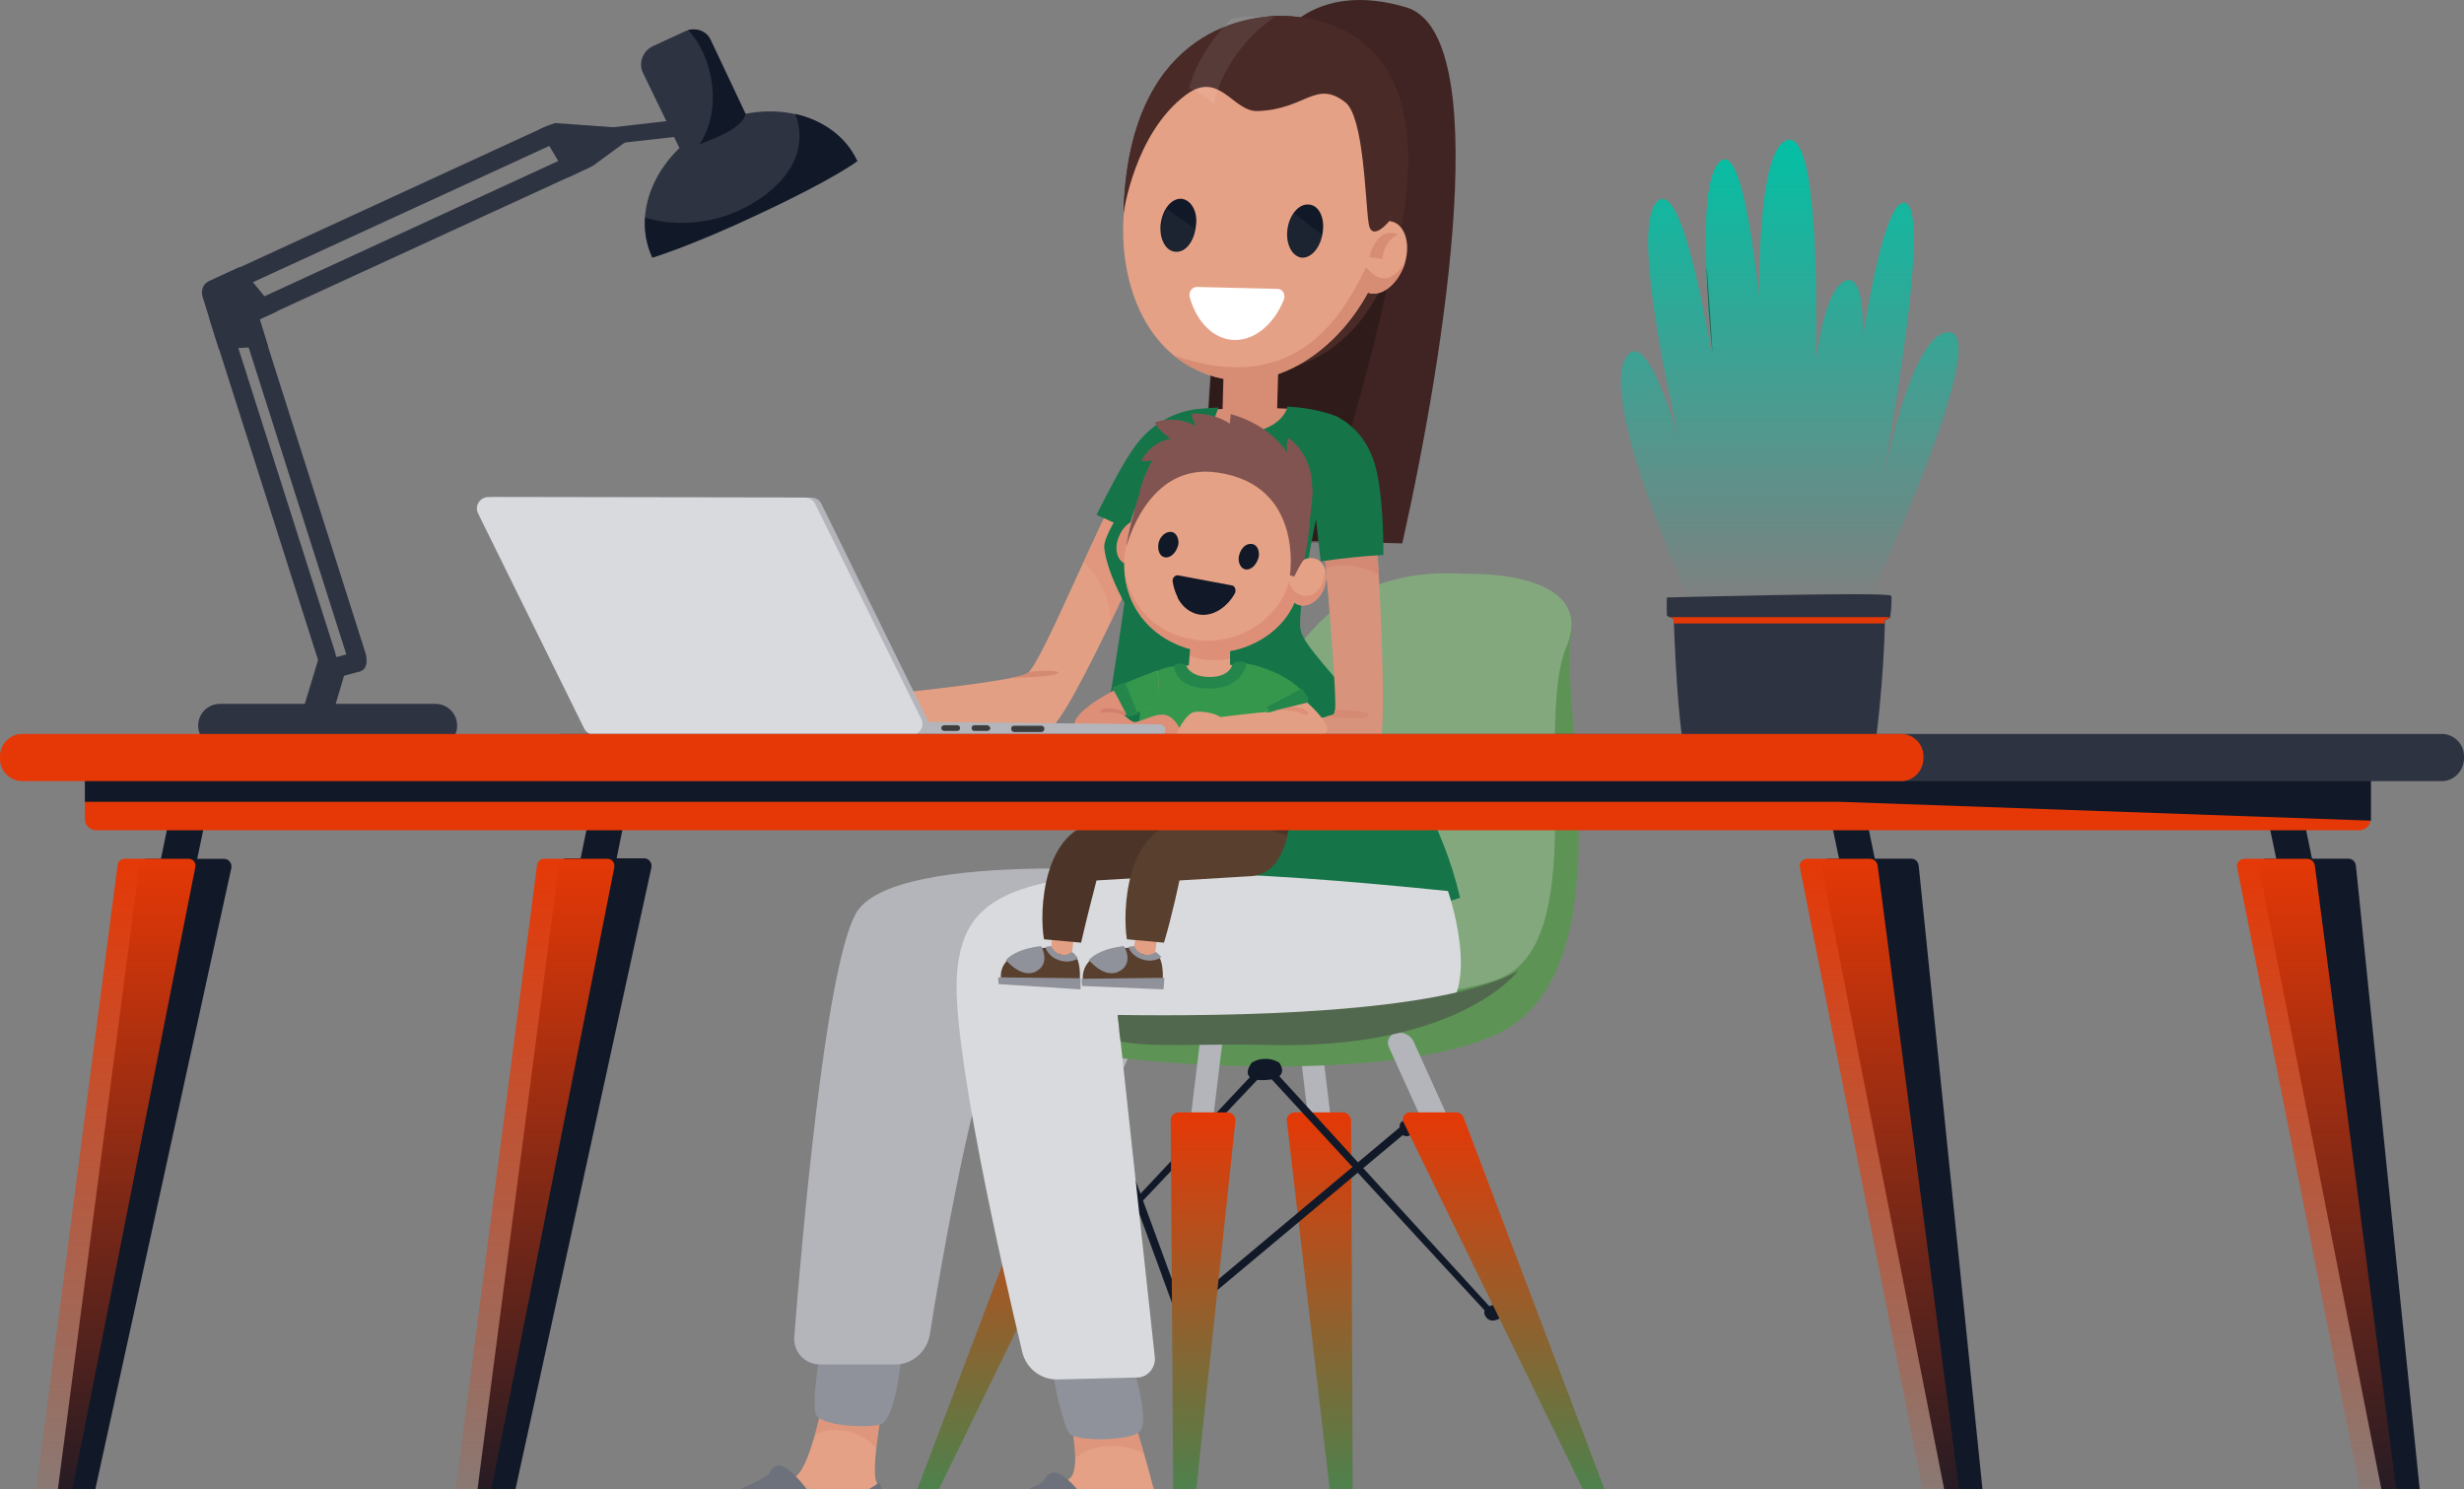 <?xml version="1.0" encoding="UTF-8"?>
<svg xmlns="http://www.w3.org/2000/svg" width="531" height="321" viewBox="0 0 531 321" fill="none">
  <rect x="0" y="0" width="531" height="321" fill="#808080" stroke="none"/>
  <path d="M420.122 71.616C413.263 71.196 407.958 92.817 405.672 103.72C408.69 86.89 416.373 41.892 409.934 43.758C406.916 44.692 404.008 57.276 401.411 72.55C401.613 64.648 400.586 59.452 397.771 60.495C394.66 61.63 392.684 68.397 391.332 77.543C391.752 52.391 390.6 28.08 384.985 30.258C380.614 31.922 379.168 46.465 379.058 63.933C377.084 45.641 374.284 31.517 370.645 34.831C366.584 38.47 367.113 57.166 368.979 77.014C365.558 57.166 361.296 40.119 357.345 43.246C352.461 46.994 356.723 72.036 361.716 94.169C357.967 82.317 353.923 72.86 350.812 76.5C343.642 85.024 364.531 130.334 364.531 130.334L370.659 129.51L376.274 130.552C376.274 130.552 376.166 130.24 376.166 129.51H382.294C382.403 130.24 382.403 130.552 382.403 130.552H389.06C389.06 130.552 389.06 130.132 389.17 129.198L393.944 130.24C393.944 130.24 394.053 129.93 394.053 129.416L402.266 130.458C402.359 130.536 429.47 72.238 420.122 71.616ZM394.147 128.98C394.038 129.292 394.038 129.4 394.038 129.4C394.146 129.292 394.147 129.183 394.147 128.98Z" fill="url(#paint0_linear_2101_18306)"></path>
  <path d="M369.107 76.722C369.107 76.208 368.999 75.788 368.999 75.26C368.688 69.551 368.268 63.828 367.863 58.119C367.863 58.01 367.863 58.01 367.754 57.916C367.957 63.718 368.377 70.065 369.107 76.722Z" fill="#256653"></path>
  <path d="M359.23 128.778C359.23 128.778 359.121 130.334 359.23 132.62C359.23 132.931 360.693 133.242 360.693 133.554C361.113 144.674 362.045 160.992 363.492 162.236C365.359 163.791 403.186 163.278 403.7 162.655C404.12 162.236 406.095 145.204 406.189 133.771C406.189 133.662 407.231 133.258 407.324 133.149C407.635 131.174 407.744 128.467 407.526 128.374C406.095 127.518 359.23 128.778 359.23 128.778Z" fill="#2E3342"></path>
  <path d="M360.688 133.551V134.375H406.108V133.753C406.108 133.645 407.149 133.24 407.242 133.131V133.022H359.864C360.269 133.131 360.688 133.442 360.688 133.551Z" fill="#E53806"></path>
  <path d="M69.2 140.104L65.048 153.824C65.468 153.824 65.98 153.932 66.292 153.932H71.689L75.017 142.702L69.2 140.104Z" fill="#2E3342"></path>
  <path d="M93.831 161.079H47.387C44.789 161.079 42.705 158.995 42.705 156.397C42.705 153.8 44.789 151.716 47.387 151.716H93.831C96.429 151.716 98.514 153.8 98.514 156.397C98.514 159.011 96.429 161.079 93.831 161.079Z" fill="#2E3342"></path>
  <path d="M71.387 144.366L71.185 144.475C70.142 144.787 68.898 143.542 68.385 141.769L45.303 69.239C44.789 67.466 45.194 65.708 46.127 65.398L46.329 65.288C47.372 64.978 48.616 66.222 49.129 67.995L72.196 140.524C72.74 142.282 72.43 144.055 71.388 144.366H71.387Z" fill="#2E3342"></path>
  <path d="M77.931 144.564L77.729 144.672C76.687 144.984 75.442 143.74 74.929 141.966L51.847 69.436C51.334 67.663 51.738 65.906 52.671 65.595L52.889 65.486C53.931 65.175 55.175 66.419 55.689 68.192L78.756 140.722C79.284 142.495 78.973 144.144 77.931 144.564H77.931Z" fill="#2E3342"></path>
  <path d="M44.364 63.312L44.255 63.109C43.836 62.176 44.878 60.714 46.744 59.889L117.609 27.257C119.382 26.433 121.14 26.635 121.67 27.567L121.778 27.769C122.198 28.703 121.156 30.165 119.382 30.99L48.424 63.622C46.651 64.354 44.893 64.244 44.364 63.312H44.364Z" fill="#2E3342"></path>
  <path d="M51.955 68.501L51.846 68.299C51.426 67.366 52.468 65.904 54.335 65.079L125.201 32.447C126.973 31.622 128.731 31.825 129.26 32.758L129.369 32.96C129.789 33.893 128.747 35.355 126.88 36.179L55.906 68.812C54.242 69.544 52.469 69.435 51.956 68.501H51.955Z" fill="#2E3342"></path>
  <path d="M68.679 142.699L78.027 140.101L77.716 144.674L68.881 147.07L68.679 142.699Z" fill="#2E3342"></path>
  <path d="M184.753 34.741C179.869 24.554 166.151 21.023 153.987 26.746C141.824 32.471 135.804 45.459 140.579 55.538C140.579 55.538 149.103 52.94 163.226 46.283C179.761 38.583 184.753 34.741 184.753 34.741Z" fill="#2E3342"></path>
  <path d="M171.354 24.551C171.976 25.904 172.287 27.46 172.287 29.124C172.489 37.337 164.494 43.356 157.635 46.062C152.02 48.24 144.958 48.769 139.032 46.887C138.83 49.795 139.343 52.705 140.588 55.519C140.588 55.519 149.111 52.922 163.235 46.264C179.659 38.581 184.746 34.723 184.746 34.723C182.272 29.326 177.28 25.904 171.354 24.551Z" fill="#111827"></path>
  <path d="M145.378 25.905L130.928 27.57L131.239 31.101L146.093 29.436L145.378 25.905Z" fill="#2E3342"></path>
  <path d="M116.275 27.875L122.404 38.265L128.018 35.558L135.703 29.943L135.391 27.657L119.604 26.521L116.275 27.875Z" fill="#2E3342"></path>
  <path d="M51.534 57.591C51.954 57.483 59.638 67.157 59.638 67.157L55.998 68.822L57.772 74.639L47.179 75.261L43.648 63.938C43.228 62.475 43.85 61.029 45.204 60.515L51.534 57.591H51.534Z" fill="#2E3342"></path>
  <path d="M146.419 31.928L138.517 15.612C137.584 13.527 138.517 11.039 140.602 9.997L147.57 6.777C149.747 5.734 152.252 6.668 153.185 8.752L160.667 24.539C160.667 24.539 160.558 26.935 154.74 29.424C148.177 32.348 146.419 31.928 146.419 31.928Z" fill="#2E3342"></path>
  <path d="M153.172 8.651C152.348 6.784 150.263 5.944 148.288 6.473C153.996 12.602 155.567 23.925 150.776 31.095C151.912 30.675 153.172 30.162 154.836 29.431C160.653 26.834 160.653 24.547 160.653 24.547L153.172 8.651Z" fill="#111827"></path>
  <path d="M258.222 90.955C258.222 90.955 251.362 89.088 244.502 99.37C237.643 109.651 224.765 142.704 221.435 145.099C218.107 147.495 168.956 151.756 168.956 151.756V159.549C168.956 159.549 221.949 157.994 226.101 157.06C230.255 156.018 250.413 109.992 250.413 109.992L258.222 90.955Z" fill="#E39F83"></path>
  <path opacity="0.49" d="M244.5 99.363C241.592 103.734 237.531 112.46 233.597 121.077C235.773 123.052 237.438 126.272 238.169 128.139C238.9 130.115 239.305 132.199 239.305 134.267C245.122 122.213 250.426 109.956 250.426 109.956L258.218 91.151C258.218 90.948 251.266 89.175 244.5 99.363Z" fill="#DE8F78"></path>
  <path d="M248.146 116.504C250.012 112.444 251.164 109.846 251.164 109.846L259.159 88.133C259.159 88.133 249.903 87.821 243.775 97.388C241.8 100.296 239.094 105.383 236.294 110.998C240.151 112.552 244.413 114.948 248.146 116.504Z" fill="#157548"></path>
  <path d="M303.527 241.623C303.527 241.623 301.039 241.001 301.754 243.598C302.376 246.087 304.772 244.22 304.772 244.22L303.527 241.623Z" fill="#111827"></path>
  <path d="M322.136 281.207C321.934 281.207 319.336 281.72 319.958 283.384C321 285.671 323.286 284.116 323.286 284.116L322.136 281.207Z" fill="#111827"></path>
  <path d="M240.145 242.352C240.347 242.244 242.633 242.866 241.28 244.95C240.035 247.035 238.885 244.841 238.885 244.841L240.145 242.352Z" fill="#111827"></path>
  <path d="M220.607 281.519C220.607 281.519 224.356 282.141 223.407 284.117C222.459 286.091 219.768 284.537 219.768 284.537L220.607 281.519Z" fill="#111827"></path>
  <path d="M233.288 242.977C231.826 242.557 231.11 241.204 231.826 239.757L238.794 224.592C239.416 223.13 241.189 222.306 242.636 222.617C244.098 223.037 244.813 224.39 244.098 225.837L237.239 241.002C236.508 242.355 234.844 243.289 233.288 242.977Z" fill="#B4B5BB"></path>
  <path d="M284.833 248.687L285.767 248.578C286.902 248.47 287.633 247.443 287.431 246.401L284.631 223.225C284.522 222.089 283.495 221.359 282.453 221.561L281.52 221.669C280.385 221.779 279.654 222.805 279.856 223.847L282.656 247.023C282.749 247.971 283.791 248.796 284.833 248.687Z" fill="#B4B5BB"></path>
  <path d="M242.947 208.061C254.068 206.925 263.417 200.688 267.258 191.853C276.606 170.544 286.592 128.252 328.776 131.16L338.652 136.247C335.635 150.074 350.287 205.666 325.244 221.452C302.488 235.685 216.86 230.801 189.331 214.905C189.331 214.905 189.751 211.265 216.66 209.818C227.362 209.211 235.994 208.683 242.947 208.061Z" fill="#5D9456"></path>
  <path d="M236.31 201.622C247.431 200.486 256.779 194.249 260.621 185.414C269.969 164.105 273.718 120.787 315.807 123.696C315.807 123.696 344.598 122.56 337.521 139.482C330.553 156.53 343.027 203.489 322.76 211.079C302.493 218.669 214.896 220.023 195.359 216.476C175.932 212.946 182.993 204.624 209.809 203.286C220.822 202.866 229.455 202.353 236.314 201.622H236.31Z" fill="#84A87E"></path>
  <path d="M229.443 239.758H239.522C240.658 239.758 241.389 240.894 240.876 241.936L195.877 334.219C195.675 334.733 195.146 335.152 194.523 335.152C193.481 335.152 192.751 334.109 193.061 333.177L228.074 240.8C228.292 240.162 228.914 239.758 229.443 239.758Z" fill="url(#paint1_linear_2101_18306)"></path>
  <path d="M310.081 242.977C311.543 242.557 312.258 241.204 311.543 239.757L304.683 224.592C304.061 223.13 302.288 222.306 300.842 222.617C299.38 223.037 298.664 224.39 299.38 225.837L306.239 241.002C306.861 242.355 308.619 243.289 310.081 242.977Z" fill="#B4B5BB"></path>
  <path d="M313.915 239.758H303.836C302.7 239.758 301.969 240.894 302.483 241.936L347.575 334.219C347.777 334.733 348.305 335.152 348.928 335.152C349.97 335.152 350.7 334.109 350.39 333.177L315.377 240.8C315.066 240.162 314.537 239.758 313.915 239.758Z" fill="url(#paint2_linear_2101_18306)"></path>
  <path d="M291.158 241.424L291.578 333.49C291.578 334.423 290.847 335.155 289.805 335.155C288.981 335.155 288.141 334.533 288.032 333.692L277.33 241.626C277.128 240.694 277.952 239.76 279.104 239.76H289.385C290.334 239.76 291.05 240.492 291.158 241.424Z" fill="url(#paint3_linear_2101_18306)"></path>
  <path d="M321.511 282.165L272.671 228.643L221.342 283.3C221.854 283.502 222.384 283.3 222.804 283.611L272.577 231.038L320.064 282.585C320.578 282.258 320.982 282.475 321.511 282.165Z" fill="#111827"></path>
  <path d="M302.599 242.56L302.397 242.358L254.91 282.161L240.989 244.24C240.569 244.442 240.165 244.66 239.636 244.862C239.527 244.862 239.527 244.862 239.434 244.971L254.086 284.976L303.035 244.038C302.911 243.602 302.802 243.088 302.599 242.56Z" fill="#111827"></path>
  <path d="M258.534 248.687L257.601 248.577C256.466 248.469 255.735 247.443 255.937 246.4L258.534 224.998C258.644 223.862 259.67 223.131 260.712 223.333L261.646 223.442C262.78 223.551 263.512 224.578 263.31 225.62L260.712 247.023C260.618 247.971 259.576 248.795 258.534 248.687Z" fill="#B4B5BB"></path>
  <path d="M252.293 241.424L252.915 333.49C252.915 334.423 253.646 335.155 254.688 335.155C255.621 335.155 256.352 334.533 256.462 333.692L266.229 241.626C266.339 240.694 265.607 239.76 264.457 239.76H254.175C253.024 239.76 252.293 240.492 252.293 241.424Z" fill="url(#paint4_linear_2101_18306)"></path>
  <path d="M269.757 229.057C269.757 229.057 266.537 233.008 272.463 232.806C278.39 232.603 275.683 229.057 275.683 229.057C275.683 229.057 274.329 228.123 272.572 228.233C270.892 228.217 269.757 229.057 269.757 229.057Z" fill="#111827"></path>
  <path d="M177.48 331.929C178.522 331.307 179.564 330.685 180.498 330.063C183.515 328.087 187.559 326.314 190.468 323.826C189.644 321.539 188.913 319.455 188.695 318.941C187.871 314.882 190.468 301.583 190.468 301.583L177.59 300.961C177.59 300.961 174.883 315.193 171.772 318.008C170.839 318.941 167.09 320.186 162.424 321.85C167.401 324.96 172.503 328.383 177.48 331.929Z" fill="#E5A185"></path>
  <path opacity="0.42" d="M175.501 309.381C176.745 305.12 177.585 300.749 177.585 300.749L190.464 301.371C190.464 301.371 189.329 307.188 188.8 312.181C185.688 308.448 179.669 306.986 175.501 309.381Z" fill="#D58A73"></path>
  <path d="M177.386 325.271C174.897 322.984 168.349 311.553 165.752 317.681C160.355 322.254 131.253 329.533 133.025 333.375C133.648 334.837 190.701 334.308 192.256 332.955C193.5 331.82 190.903 323.498 189.549 319.547C186.734 321.227 178.942 326.515 177.386 325.271Z" fill="#6D717C"></path>
  <path d="M236.507 333.18C237.549 332.557 238.685 331.935 239.727 331.204C242.838 329.229 247.1 327.253 250.009 324.656C249.184 322.168 248.344 320.083 248.236 319.57C247.302 315.417 242.527 299.925 242.527 299.925L229.12 299.303C229.12 299.303 233.802 315.727 230.582 318.636C229.54 319.57 225.697 321.032 220.813 322.696C226.117 326.118 231.312 329.649 236.507 333.18Z" fill="#E5A185"></path>
  <path opacity="0.42" d="M231.726 314.372C231.835 308.555 229.128 299.3 229.128 299.3L242.536 299.922C242.536 299.922 244.823 307.404 246.595 313.33C242.116 310.935 235.351 311.043 231.726 314.372Z" fill="#D58A73"></path>
  <path d="M237.237 326.938C234.531 324.651 227.672 312.908 224.872 319.253C219.163 323.826 191.197 327.248 192.348 335.259C192.55 336.923 251.267 336.192 252.932 334.839C254.284 333.703 251.469 325.071 250.132 321.121C247.005 322.676 238.684 328.182 237.237 326.938Z" fill="#6D717C"></path>
  <path d="M275.383 8.744C275.383 8.744 282.756 -4.446 303.023 1.574C321.937 7.189 311.858 73.901 302.198 117.127L259.284 115.992C259.16 115.992 261.555 18 275.383 8.743V8.744Z" fill="#3F2423"></path>
  <path opacity="0.24" d="M298.754 22.466C292.937 15.094 286.28 8.747 277.133 6.461C275.469 7.393 275.267 8.856 275.267 8.856C261.439 18.002 259.06 115.991 259.06 115.991L284.304 117.033C291.988 87.837 301.242 62.172 302.69 34.004C301.445 28.281 302.487 27.145 298.754 22.463V22.466Z" fill="black"></path>
  <path d="M269.965 68.594C273.184 68.703 275.782 71.705 275.58 75.344L275.16 90.618V90.822L263.417 89.888L263.837 75.034C264.039 71.41 266.854 68.501 269.965 68.594Z" fill="#D78C74"></path>
  <path d="M259.681 88.35C264.767 88.04 270.584 87.728 278.703 88.148C277.241 91.679 275.903 95.007 274.441 98.538C271.953 98.228 269.666 98.025 267.162 97.714C264.253 97.403 261.235 96.89 258.218 96.47C258.436 93.545 260.101 91.15 259.681 88.35Z" fill="#D78C74"></path>
  <path d="M237.967 118.078C237.345 113.302 257.083 88.353 257.083 88.353C259.37 87.933 262.589 87.84 262.589 87.84C261.454 91.059 259.789 93.455 265.296 93.548C273.711 93.657 276.931 90.017 277.459 87.622C280.477 87.824 284.318 88.244 288.471 89.908C288.471 89.908 279.217 128.669 280.259 135.638C281.192 142.186 307.277 161.302 314.65 193.516C285.143 203.283 248.559 190.606 229.132 188.942C235.059 183.639 242.322 129.914 242.322 129.914C242.322 129.914 238.59 123.475 237.967 118.078Z" fill="#157548"></path>
  <path d="M277.352 3.462C267.382 3.041 243.055 7.521 242.122 46.064C241.297 86.692 274.443 79.942 274.443 79.942C274.443 79.942 297.728 79.21 302.705 44.618C307.589 10.103 288.458 3.974 277.352 3.462Z" fill="#492A27"></path>
  <path d="M267.579 82.005C263.83 82.005 260.098 81.071 256.458 78.987C240.67 70.261 238.586 45.219 246.58 29.214C246.69 29.104 246.69 29.104 246.69 29.012C247.622 27.238 248.665 25.48 249.91 23.816C254.063 18.108 259.475 13.628 266.023 11.652C268.933 10.828 272.043 10.408 274.968 10.517C292.948 11.342 301.363 32.231 299.279 49.387C297.195 65.906 283.055 81.911 267.579 82.005Z" fill="#E5A185"></path>
  <path d="M302.485 57.498C300.82 61.65 297.398 64.155 294.692 63.004C291.985 61.868 291.161 57.606 292.717 53.437C294.381 49.285 297.802 46.78 300.509 47.932C303.107 49.067 304.055 53.329 302.485 57.498Z" fill="#E5A185"></path>
  <path d="M294.389 57.581C289.085 68.702 278.804 85.641 252.922 76.604C253.964 77.537 255.099 78.268 256.452 79C260.201 80.975 263.825 82.017 267.574 82.017C278.586 82.017 288.976 73.804 294.793 63.102C297.5 64.036 300.922 61.641 302.478 57.487C302.68 57.177 302.68 56.757 302.788 56.555C302.291 57.067 299.071 63.304 294.389 57.581Z" fill="#D78C74"></path>
  <path d="M295.118 55.414C295.118 55.414 296.58 48.663 301.246 50.529C301.246 50.529 298.228 51.774 297.918 55.834L295.118 55.414Z" fill="#D78C74"></path>
  <path d="M277.352 3.462C267.381 3.041 243.055 7.521 242.121 46.064C242.121 46.064 244.408 28.705 255.638 20.4C262.808 15.096 265.717 24.149 271.021 23.931C281.303 23.619 283.589 17.071 289.935 22.064C293.886 25.175 294.197 42.953 294.928 48.04C295.55 52.504 299.501 47.526 299.501 47.526C304.37 13.121 288.457 3.974 277.352 3.462Z" fill="#492A27"></path>
  <path opacity="0.08" d="M272.872 5.014C273.384 4.593 274.007 4.189 274.536 3.769C273.712 3.567 272.872 3.567 272.14 3.567C270.367 3.458 268.081 3.567 265.483 3.987C265.172 4.298 264.752 4.609 264.55 4.92C261.222 8.249 257.582 13.755 256.244 19.058C258.22 19.572 259.884 21.236 261.641 22.387C262.901 15.605 267.987 8.746 272.872 5.014Z" fill="white"></path>
  <path d="M275.467 62.27L257.907 61.85C256.864 61.85 256.039 62.985 256.444 64.245C257.999 69.549 261.639 73.188 266.01 73.282C270.381 73.39 274.533 69.86 276.602 64.758C277.131 63.623 276.509 62.379 275.467 62.27Z" fill="white"></path>
  <path d="M282.021 44.088C279.937 43.886 277.868 46.265 277.449 49.391C277.029 52.518 278.381 55.209 280.466 55.52C282.55 55.722 284.618 53.342 285.038 50.123C285.552 46.887 284.198 44.18 282.021 44.088Z" fill="#111827"></path>
  <path opacity="0.05" d="M284.615 50.413C282.641 48.858 280.665 47.395 278.798 45.84C278.176 46.664 277.663 48.017 277.446 49.262C277.026 52.372 278.378 55.188 280.463 55.39C282.439 55.592 284.413 53.524 285.035 50.708C284.833 50.63 284.725 50.522 284.615 50.413Z" fill="white"></path>
  <path d="M254.586 42.837C252.408 42.729 250.526 45.124 250.121 48.344C249.811 51.563 251.257 54.161 253.342 54.269C255.518 54.472 257.401 51.983 257.712 48.764C258.225 45.637 256.67 43.039 254.586 42.837Z" fill="#111827"></path>
  <path opacity="0.05" d="M257.503 49.277C255.527 47.815 253.443 46.477 251.483 45.015C250.861 45.949 250.441 47.193 250.348 48.546C250.037 51.766 251.483 54.364 253.567 54.472C255.543 54.581 257.409 52.496 257.829 49.588C257.705 49.386 257.503 49.277 257.503 49.277Z" fill="white"></path>
  <path d="M194.215 292.95C194.106 293.371 192.971 306.358 189.533 307.089C186.111 307.82 177.167 307.291 175.923 305.005C174.787 302.827 176.654 291.908 176.654 291.908L194.215 292.95Z" fill="#90929B"></path>
  <path d="M257.503 188.524C257.503 188.524 192.237 182.179 184.351 197.048C177.694 209.523 172.717 268.535 171.161 288.18C170.959 291.4 173.447 294.107 176.776 294.107H192.89C196.639 294.107 199.749 291.307 200.371 287.668C202.969 271.149 210.14 230.926 215.537 221.375C222.272 209.523 257.503 188.524 257.503 188.524Z" fill="#B4B5BB"></path>
  <path d="M244.187 295.044C244.499 295.246 247.827 306.678 245.541 308.654C243.254 310.63 231.821 310.738 230.469 308.964C229.115 307.192 226.627 296.288 226.938 295.044C227.249 293.893 241.497 292.866 244.187 295.044Z" fill="#90929B"></path>
  <path d="M312.05 192.057C312.05 192.057 319.22 212.728 310.494 218.655C301.769 224.472 240.873 218.763 240.873 218.763L248.868 292.537C249.07 294.824 247.313 296.908 245.027 296.908L227.979 297.328C224.339 297.437 221.12 294.933 220.296 291.402C216.142 274.043 204.818 224.378 206.266 209.524C208.022 191.232 219.05 182.507 312.045 192.057H312.05Z" fill="#D9DADD"></path>
  <path d="M240.873 218.762C240.873 219.385 241.184 221.469 241.184 221.469C241.184 222.931 241.386 223.025 241.495 224.487C248.354 225.84 259.056 224.906 272.573 225.217C314.445 226.462 327.23 209.212 327.23 209.212C310.494 218.669 264.142 219.074 240.873 218.762Z" fill="#52684E"></path>
  <path d="M259.681 134.175H260.303C261.858 134.175 265.078 135.108 265.078 136.663V143.523C265.078 145.078 261.858 146.634 260.303 146.634H259.681C258.125 146.634 256.149 145.389 256.149 143.834L256.771 136.975C256.771 135.528 258.016 134.175 259.681 134.175Z" fill="#E39F83"></path>
  <path d="M259.681 134.175H260.303C261.858 134.175 265.078 135.108 265.078 136.663V141.967C263.616 142.279 262.169 142.387 260.614 142.279C258.949 142.169 257.705 141.859 256.461 141.345L256.881 137.083C256.771 135.528 258.017 134.175 259.681 134.175Z" fill="#DE8F78"></path>
  <path d="M254.064 143.521L262.899 143.102L264.564 143.304C267.27 143.413 272.558 143.102 275.156 146.011C275.779 146.633 276.291 147.473 276.711 148.297C276.603 148.406 276.603 148.717 276.603 149.23H247.314C250.332 143.833 254.064 143.521 254.064 143.521Z" fill="#E39F83"></path>
  <path d="M254.065 143.522H254.687C254.999 144.035 255.309 144.564 255.823 144.984C258.11 147.162 261.75 147.691 264.549 146.026C265.902 145.295 266.835 144.16 267.567 142.916C270.055 143.118 273.492 143.958 275.25 146.026C275.872 146.648 276.386 147.488 276.806 148.313C276.386 149.245 278.05 170.758 276.697 178.13C276.588 178.752 275.872 179.593 276.074 180.105C270.677 180.619 250.41 182.594 241.062 176.886C241.062 176.886 245.432 166.075 245.837 149.867C245.76 143.63 254.065 143.522 254.065 143.522Z" fill="#35974C"></path>
  <path d="M277.759 174.604C278.179 174.604 278.49 175.024 278.381 175.428C277.961 178.538 276.717 182.49 276.609 182.49C274.944 182.599 250.213 184.885 239.714 178.538L240.538 174.588H277.759V174.604Z" fill="#4C3528"></path>
  <path d="M230.798 206.926L226.428 206.101L226.848 200.176L231.731 199.756L230.798 206.926Z" fill="#E39F83"></path>
  <path d="M226.432 204.216C226.54 204.528 226.852 204.73 227.054 204.948C227.676 205.57 228.718 205.881 229.652 205.881H229.76C230.383 205.881 230.896 205.678 231.316 205.46C233.401 207.328 232.56 212.741 232.56 212.741L215.933 211.807C215.839 211.699 213.336 204.636 226.432 204.216Z" fill="#593F2E"></path>
  <path d="M232.871 213.25L215.201 212.116L215.093 210.653L232.855 210.855V213.25H232.871Z" fill="#90929B"></path>
  <path d="M225.588 204.018L226.521 203.91C226.521 203.91 227.252 205.466 228.605 205.776C229.959 206.088 231.001 205.154 231.001 205.154L232.137 206.29C232.245 206.398 232.245 206.6 232.137 206.71C231.515 207.02 229.959 207.643 228.077 206.912C226.304 206.29 225.588 204.936 225.37 204.424C225.386 204.112 225.495 204.018 225.588 204.018Z" fill="#90929B"></path>
  <path d="M223.212 209.416C220.724 210.661 218.017 208.374 216.772 206.928C218.017 205.574 220.521 204.33 224.363 203.91C224.97 205.046 226.012 207.954 223.212 209.416Z" fill="#90929B"></path>
  <path d="M237.237 177.094C249.805 175.959 258.438 179.894 259.262 180.003L259.572 180.112C258.328 185.415 255.825 188.527 251.781 188.838C246.274 189.149 241.499 189.46 236.303 189.771C236.303 189.771 234.329 197.253 232.975 203.179L224.98 202.447C223.938 196.739 224.56 178.338 237.237 177.094Z" fill="#4C3528"></path>
  <path d="M248.667 206.926L243.985 206.304L244.919 200.906L249.694 200.486L248.667 206.926Z" fill="#E39F83"></path>
  <path d="M244.301 204.216C244.411 204.528 244.721 204.73 244.925 204.948C245.547 205.57 246.589 205.881 247.521 205.881H247.63C248.253 205.881 248.766 205.678 249.186 205.46C251.27 207.328 250.43 212.741 250.43 212.741L233.492 212.009C233.492 211.807 231.205 204.636 244.301 204.216Z" fill="#593F2E"></path>
  <path d="M250.741 213.25L233.18 212.519L233.071 210.963L250.943 210.761L250.741 213.25Z" fill="#90929B"></path>
  <path d="M243.478 204.018L244.412 203.91C244.412 203.91 245.143 205.574 246.589 205.776C247.943 206.088 249.078 205.154 249.078 205.154L250.121 206.088C250.229 206.196 250.229 206.398 250.011 206.508C249.389 206.818 247.833 207.441 245.952 206.71C244.178 206.088 243.462 204.844 243.245 204.314C243.168 204.112 243.37 204.018 243.478 204.018Z" fill="#90929B"></path>
  <path d="M241.082 209.416C238.593 210.661 235.887 208.374 234.643 206.928C235.887 205.574 238.391 204.33 242.232 203.91C242.854 205.046 243.99 207.954 241.082 209.416Z" fill="#90929B"></path>
  <path d="M255.106 177.094C267.674 175.959 276.306 179.894 277.131 180.003L277.442 180.112C276.198 185.415 273.694 188.527 269.649 188.838C264.143 189.149 259.368 189.46 254.173 189.771C254.173 189.771 252.711 196.942 250.845 203.179L242.85 202.447C241.901 196.739 242.43 178.338 255.106 177.094Z" fill="#593F2E"></path>
  <path d="M255.627 143.428C255.627 143.428 256.358 145.917 260.713 145.917C265.084 145.917 265.597 143.21 265.597 143.21C266.95 141.966 268.614 142.9 268.614 142.9C268.614 142.9 267.992 148.405 260.713 148.405C252.812 148.405 253.03 143.412 253.03 143.412C254.382 142.495 255.627 143.428 255.627 143.428Z" fill="#24864B"></path>
  <path d="M246.584 112.242C244.81 111.418 242.322 112.864 241.28 115.353C240.035 117.842 240.548 120.657 242.415 121.481C244.188 122.305 246.677 120.859 247.812 118.371C248.87 115.789 248.357 113.082 246.584 112.242Z" fill="#DE8F78"></path>
  <path d="M267.162 100.301L263.631 99.679C258.124 98.637 252.821 100.301 248.87 103.833C246.07 106.321 244.094 109.65 243.472 113.601L242.338 119.729C241.404 131.053 248.995 138.642 258.342 140.307C267.691 141.971 278.189 136.045 279.854 126.697L280.989 120.568C282.747 111.221 276.51 102.075 267.162 100.301Z" fill="#E5A185"></path>
  <path d="M265.506 126.184L253.871 124.006C253.249 123.898 252.518 124.629 252.736 125.469C253.359 129.109 255.443 131.909 258.351 132.437C261.26 132.95 264.277 131.084 266.143 127.865C266.439 127.211 266.128 126.278 265.506 126.184Z" fill="#111827"></path>
  <path d="M253.752 128.778C254.794 130.754 256.35 131.998 258.325 132.31C261.125 132.822 263.832 131.174 265.698 128.468C261.654 126.897 256.972 126.275 253.752 128.778Z" fill="#111827"></path>
  <path d="M283.573 120.453C281.597 119.722 279 121.278 277.958 123.984C276.916 126.691 277.756 129.599 279.731 130.33C281.707 131.061 284.304 129.506 285.346 126.799C286.388 124.093 285.657 121.184 283.573 120.453Z" fill="#E5A185"></path>
  <path d="M256.971 137.812C266.008 139.477 275.465 133.97 277.861 125.245C278.063 126.706 278.996 127.842 280.349 128.262C283.57 129.304 285.856 125.555 285.436 122.553C285.856 123.689 285.949 125.353 285.326 126.815C284.284 129.522 281.796 131.078 279.821 130.346C279.509 130.238 279.199 130.034 278.996 129.832C275.777 137.423 266.63 141.888 258.418 140.332C250.423 138.869 243.657 133.161 242.521 124.435C244.497 131.155 248.759 136.257 256.971 137.812Z" fill="#DE8F78"></path>
  <path d="M282.021 113.909C281.709 113.707 281.709 110.892 281.399 110.799C280.667 110.379 279.937 110.177 279.315 109.975C279.423 108.31 279.423 107.268 279.423 107.268C279.423 107.268 272.874 105.292 270.697 101.342C267.679 101.762 263.325 102.073 261.038 100.921C261.038 100.921 262.391 99.879 264.257 98.947C264.257 98.947 255.003 101.855 251.379 99.879C249.823 100.813 248.05 102.586 246.495 104.872C246.184 104.764 245.764 106.646 245.453 106.536C246.075 103.737 247.319 100.719 248.673 99.165C248.673 99.165 246.899 99.677 245.966 99.273C245.966 99.273 247.941 95.213 252.312 94.591C252.312 94.591 249.513 92.725 248.891 91.06C248.891 91.06 253.152 89.287 257.927 91.884C257.305 91.262 256.994 90.532 256.792 89.178C256.792 89.178 261.053 88.665 265.097 91.356C264.895 91.044 265.299 89.8 265.207 89.272C265.207 89.272 272.89 90.936 277.463 97.578C277.261 96.846 277.153 95.712 277.573 94.358C277.573 94.358 283.078 97.578 282.876 106.101C282.752 108.201 282.239 112.463 282.021 113.909Z" fill="#825451"></path>
  <path d="M278.905 124.298C278.905 124.298 280.366 121.187 281.082 120.55C281.082 120.55 283.058 112.337 282.016 106.318C280.554 97.591 251.467 89.69 247.314 101.231C243.161 112.773 242.741 117.858 242.741 117.858C242.741 117.858 247.205 99.567 262.386 101.853C281.098 104.56 277.972 123.987 277.972 123.987L278.905 124.298Z" fill="#825451"></path>
  <path d="M266.943 120.151C266.834 121.705 267.674 122.857 268.809 122.748C269.945 122.639 270.987 121.395 271.299 119.839C271.407 118.283 270.675 117.133 269.431 117.241C268.203 117.241 267.161 118.595 266.943 120.151Z" fill="#111827"></path>
  <path d="M249.605 117.546C249.497 119.101 250.227 120.252 251.473 120.143C252.607 120.034 253.65 118.79 253.961 117.235C254.07 115.679 253.23 114.529 252.095 114.637C250.85 114.745 249.699 115.99 249.605 117.546Z" fill="#111827"></path>
  <path d="M296.566 113.909C296.566 113.909 299.366 157.663 297.188 161.085C295.943 163.061 242.732 165.347 242.732 165.347L243.044 159.109C243.044 159.109 286.798 155.688 287.622 153.806C288.446 151.83 285.336 118.062 284.916 113.38C284.932 112.976 296.566 113.909 296.566 113.909Z" fill="#D8937C"></path>
  <path opacity="0.65" d="M297.088 123.892C296.776 118.074 296.465 113.921 296.465 113.921C296.465 113.921 284.83 112.989 284.83 113.299C284.939 114.543 285.25 118.074 285.655 122.554C289.295 121.186 293.557 121.916 297.088 123.892Z" fill="#D38472"></path>
  <path d="M298.13 119.63C298.13 115.68 298.021 106.953 296.466 100.716C294.381 92.503 288.253 89.906 288.253 89.906L282.638 103.314L284.613 120.983C289.186 120.361 293.65 119.832 298.13 119.63Z" fill="#157548"></path>
  <path d="M249.386 144.564C249.386 144.564 233.381 150.692 231.623 155.576C229.849 160.46 255.001 158.796 255.001 158.796C255.001 158.796 253.865 154.845 251.252 154.114C248.966 153.491 245.123 156.089 244.191 155.576C243.257 155.157 242.215 154.114 242.215 154.114C242.215 154.114 246.275 153.492 248.343 151.937C250.428 150.287 249.386 144.564 249.386 144.564Z" fill="#DE8F78"></path>
  <path d="M243.478 154.129C244.94 153.818 247.43 152.667 248.472 151.952C250.447 150.396 249.404 144.579 249.404 144.579C249.404 144.579 244.21 146.244 239.839 148.53L243.478 154.129Z" fill="#35974C"></path>
  <path d="M273.184 144.564C273.184 144.564 285.441 153.197 286.063 157.038C286.685 160.989 262.576 159.014 253.337 158.5C253.337 158.5 255.515 153.507 257.599 153.414C261.13 153.212 262.996 154.549 262.996 154.549C262.996 154.549 271.52 153.507 273.495 153.414C275.47 153.305 267.677 151.329 269.031 148.53C270.493 145.606 273.184 144.564 273.184 144.564Z" fill="#E39F83"></path>
  <path d="M281.082 151.222V150.911C281.082 150.6 280.973 150.087 281.191 150.802C281.082 150.18 280.989 149.869 281.082 149.34C276.711 144.767 270.894 143.632 270.894 143.632C270.894 143.632 269.679 145.823 268.326 148.732C267.393 150.504 271.516 152.778 273.274 153.617C275.685 152.98 278.687 152.265 281.082 151.222Z" fill="#35974C"></path>
  <path d="M249.699 156.109L198.464 155.595C197.64 155.595 197.002 156.327 197.002 157.057C197.002 157.882 197.624 158.52 198.354 158.52H249.684C250.508 158.52 251.145 158.1 251.145 157.384C251.27 156.513 250.431 156.109 249.699 156.109Z" fill="#B4B5BB"></path>
  <path d="M206.269 156.307H203.563C203.144 156.307 202.832 156.619 202.832 156.929C202.832 157.241 203.144 157.551 203.563 157.551H206.269C206.689 157.551 206.892 157.241 206.892 156.929C206.892 156.619 206.689 156.307 206.269 156.307Z" fill="#3D3D3D"></path>
  <path d="M212.709 156.307H210.002C209.582 156.307 209.38 156.619 209.38 156.929C209.38 157.349 209.691 157.551 210.002 157.551H212.709C213.129 157.551 213.44 157.241 213.44 156.929C213.331 156.619 213.019 156.307 212.709 156.307Z" fill="#3D3D3D"></path>
  <path d="M225.077 157.047C225.077 156.736 224.765 156.425 224.455 156.425H218.528C218.108 156.425 217.906 156.736 217.906 157.047C217.906 157.467 218.218 157.778 218.528 157.778H224.455C224.765 157.778 225.077 157.467 225.077 157.047Z" fill="#3D3D3D"></path>
  <path d="M177.074 108.71C176.654 107.776 175.83 107.248 174.897 107.248L106.723 107.139C104.856 107.139 103.612 109.114 104.436 110.778L127.192 156.912C127.612 157.846 128.436 158.375 129.37 158.375L197.545 158.483C199.411 158.483 200.655 156.508 199.721 154.844L177.074 108.71Z" fill="#B4B5BB"></path>
  <path d="M175.719 108.71C175.3 107.776 174.475 107.248 173.432 107.248L105.259 107.139C103.392 107.139 102.148 109.114 103.081 110.778L125.837 156.912C126.257 157.846 127.081 158.375 128.124 158.375L196.297 158.483C198.164 158.483 199.408 156.508 198.475 154.844L175.719 108.71Z" fill="#D9DADD"></path>
  <path d="M36.463 176.468L33.663 190.078C33.243 192.162 34.597 194.138 36.681 194.542C38.765 194.962 40.74 193.609 41.145 191.525L44.162 177.184C44.271 176.873 44.271 176.67 44.271 176.359L36.463 176.468Z" fill="#111827"></path>
  <path d="M126.883 176.468L124.083 190.078C123.663 192.162 125.017 194.138 127.101 194.542C129.186 194.962 131.16 193.609 131.566 191.525L134.474 177.184C134.583 176.873 134.583 176.67 134.583 176.359L126.883 176.468Z" fill="#111827"></path>
  <path d="M30.024 186.44L10.691 334.628C10.489 335.562 11.313 336.402 12.246 336.402H15.886C16.617 336.402 17.348 335.888 17.442 335.157L49.857 187.084C50.059 186.152 49.344 185.11 48.301 185.11H31.581C30.757 185.11 30.135 185.732 30.026 186.447L30.024 186.44Z" fill="#111827"></path>
  <path d="M25.359 186.347L6.025 334.732C5.823 335.557 6.647 336.396 7.487 336.396H11.329C12.06 336.396 12.682 335.883 12.791 335.261L42.095 186.875C42.297 185.942 41.582 185.103 40.633 185.103H27.023C26.074 185.103 25.452 185.615 25.359 186.347H25.359Z" fill="url(#paint5_linear_2101_18306)"></path>
  <path d="M120.444 186.44L101.11 334.732C101.001 335.666 101.733 336.506 102.666 336.506H106.414C107.146 336.506 107.768 335.992 107.97 335.261L140.385 186.97C140.587 186.037 139.871 184.995 138.829 184.995H122C121.268 185.103 120.646 185.617 120.444 186.441V186.44Z" fill="#111827"></path>
  <path d="M402.253 176.468L405.053 190.078C405.473 192.162 404.228 194.138 402.144 194.542C400.06 194.962 398.085 193.609 397.681 191.525L394.663 177.184C394.554 176.873 394.554 176.67 394.554 176.359L402.253 176.468Z" fill="#111827"></path>
  <path d="M496.472 176.468L499.271 190.078C499.692 192.162 498.447 194.138 496.363 194.542C494.279 194.962 492.304 193.609 491.899 191.525L488.882 177.184C488.772 176.873 488.772 176.67 488.772 176.359L496.472 176.468Z" fill="#111827"></path>
  <path d="M115.755 186.347L96.421 334.732C96.218 335.557 97.044 336.396 97.883 336.396H101.631C102.363 336.396 102.985 335.883 103.094 335.261L132.398 186.875C132.507 185.942 131.885 185.103 130.935 185.103H117.217C116.486 185.103 115.957 185.615 115.755 186.347Z" fill="url(#paint6_linear_2101_18306)"></path>
  <path d="M392.593 186.972L421.788 335.264C421.99 335.995 422.612 336.509 423.343 336.509H427.092C428.025 336.509 428.756 335.683 428.647 334.844L413.482 186.552C413.373 185.728 412.751 185.09 411.927 185.09H394.148C393.106 185.105 392.282 186.038 392.593 186.972Z" fill="#111827"></path>
  <path d="M486.813 186.972L516.007 335.264C516.21 335.995 516.832 336.509 517.563 336.509H521.312C522.245 336.509 522.976 335.683 522.867 334.844L507.702 186.552C507.593 185.728 506.971 185.09 506.146 185.09H488.367C487.325 185.105 486.501 186.038 486.813 186.972Z" fill="#111827"></path>
  <path d="M387.915 187.075L417.11 335.148C417.219 335.879 417.935 336.501 418.774 336.501H422.306C423.238 336.501 424.079 335.568 423.97 334.635L404.636 186.561C404.527 185.737 403.811 185.1 402.971 185.1H389.564C388.428 185.1 387.604 186.032 387.915 187.074V187.075Z" fill="url(#paint7_linear_2101_18306)"></path>
  <path d="M482.134 187.075L511.33 335.148C511.438 335.879 512.154 336.501 512.994 336.501H516.525C517.458 336.501 518.299 335.568 518.189 334.635L498.856 186.561C498.746 185.737 498.031 185.1 497.191 185.1H483.784C482.648 185.1 481.824 186.032 482.134 187.074V187.075Z" fill="url(#paint8_linear_2101_18306)"></path>
  <path d="M508.344 178.959H20.78C19.318 178.959 18.291 177.823 18.291 176.469V165.768C18.291 164.307 19.426 163.28 20.78 163.28H508.344C509.806 163.28 510.834 164.415 510.834 165.768V176.469C510.942 177.932 509.791 178.959 508.344 178.959Z" fill="#E53806"></path>
  <path d="M510.949 176.885V165.453C510.949 164.317 510.016 163.275 508.772 163.275H20.477C19.342 163.275 18.3 164.208 18.3 165.453V172.825H396.552L510.949 176.885H510.949Z" fill="#111827"></path>
  <path d="M526.225 168.362H121.267C118.669 168.362 116.491 166.184 116.491 163.587V162.965C116.491 160.367 118.669 158.189 121.267 158.189H526.225C528.822 158.189 531 160.367 531 162.965V163.587C530.906 166.184 528.822 168.362 526.225 168.362Z" fill="#2E3342"></path>
  <path d="M409.733 168.362H4.775C2.178 168.362 0 166.184 0 163.587V162.965C0 160.367 2.178 158.189 4.775 158.189H409.733C412.331 158.189 414.509 160.367 414.509 162.965V163.587C414.415 166.184 412.331 168.362 409.733 168.362Z" fill="#E53806"></path>
  <path d="M228.089 144.98C227.887 144.358 224.247 144.561 221.852 144.778C221.649 144.887 221.649 144.98 221.432 145.089C221.012 145.4 219.658 145.712 217.9 146.132C217.9 146.116 228.291 145.914 228.089 144.98Z" fill="#D58A73"></path>
  <path d="M295.004 154.129C294.802 153.196 289.7 152.994 287.632 152.994C287.632 153.414 287.522 153.616 287.522 153.725C287.414 153.927 287.103 154.144 286.48 154.238L285.749 154.44C285.858 154.44 295.424 155.373 295.004 154.129Z" fill="#D58A73"></path>
  <path d="M242.322 154.223C242.214 154.13 242.322 154.13 242.322 154.223C242.214 154.115 242.524 154.021 242.944 154.021V153.819C242.012 153.197 240.969 152.886 239.834 152.777C239.212 152.669 237.749 152.466 237.236 153.088C237.127 153.197 237.127 153.197 237.127 153.291C237.127 153.399 237.236 153.493 237.236 153.601C237.547 153.711 238.169 153.493 238.371 153.493C238.791 153.493 239.305 153.493 239.834 153.601C240.876 153.601 241.592 153.913 242.322 154.223Z" fill="#D1806D"></path>
  <path d="M273.914 153.296C274.116 153.094 275.159 153.186 275.377 153.186C275.999 153.078 276.839 153.078 277.554 153.186C278.379 153.296 279.109 153.296 279.841 153.498C280.261 153.606 281.505 154.322 281.816 153.918C281.925 153.808 281.925 153.606 281.816 153.498C281.194 152.456 279.016 152.362 277.975 152.362C276.419 152.254 274.863 152.472 273.401 152.984C273.712 153.094 273.914 153.202 273.914 153.296Z" fill="#DE8F78"></path>
  <path d="M239.728 148.2L242.435 147.064L245.234 153.924L243.057 154.546L239.728 148.2Z" fill="#24864B"></path>
  <path d="M273.091 152.357L273.603 153.4L281.816 151.425L281.926 150.383L280.572 148.407L273.091 152.357Z" fill="#24864B"></path>
  <defs>
    <linearGradient id="paint0_linear_2101_18306" x1="385.698" y1="30.122" x2="385.698" y2="130.552" gradientUnits="userSpaceOnUse">
      <stop stop-color="#02BFA4"></stop>
      <stop offset="1" stop-color="#02BFA4" stop-opacity="0"></stop>
    </linearGradient>
    <linearGradient id="paint1_linear_2101_18306" x1="217.016" y1="239.758" x2="217.016" y2="335.152" gradientUnits="userSpaceOnUse">
      <stop stop-color="#E53806"></stop>
      <stop offset="1" stop-color="#338E59"></stop>
    </linearGradient>
    <linearGradient id="paint2_linear_2101_18306" x1="326.389" y1="239.758" x2="326.389" y2="335.152" gradientUnits="userSpaceOnUse">
      <stop stop-color="#E53806"></stop>
      <stop offset="1" stop-color="#338E59"></stop>
    </linearGradient>
    <linearGradient id="paint3_linear_2101_18306" x1="284.439" y1="239.76" x2="284.439" y2="335.155" gradientUnits="userSpaceOnUse">
      <stop stop-color="#E53806"></stop>
      <stop offset="1" stop-color="#338E59"></stop>
    </linearGradient>
    <linearGradient id="paint4_linear_2101_18306" x1="259.266" y1="239.76" x2="259.266" y2="335.155" gradientUnits="userSpaceOnUse">
      <stop stop-color="#E53806"></stop>
      <stop offset="1" stop-color="#338E59"></stop>
    </linearGradient>
    <linearGradient id="paint5_linear_2101_18306" x1="24.062" y1="185.103" x2="24.062" y2="336.396" gradientUnits="userSpaceOnUse">
      <stop stop-color="#E53806"></stop>
      <stop offset="1" stop-color="#E53806" stop-opacity="0"></stop>
    </linearGradient>
    <linearGradient id="paint6_linear_2101_18306" x1="114.4" y1="185.103" x2="114.4" y2="336.396" gradientUnits="userSpaceOnUse">
      <stop stop-color="#E53806"></stop>
      <stop offset="1" stop-color="#E53806" stop-opacity="0"></stop>
    </linearGradient>
    <linearGradient id="paint7_linear_2101_18306" x1="405.914" y1="185.1" x2="405.914" y2="336.501" gradientUnits="userSpaceOnUse">
      <stop stop-color="#E53806"></stop>
      <stop offset="1" stop-color="#E53806" stop-opacity="0"></stop>
    </linearGradient>
    <linearGradient id="paint8_linear_2101_18306" x1="500.134" y1="185.1" x2="500.134" y2="336.501" gradientUnits="userSpaceOnUse">
      <stop stop-color="#E53806"></stop>
      <stop offset="1" stop-color="#E53806" stop-opacity="0"></stop>
    </linearGradient>
  </defs>
</svg>
